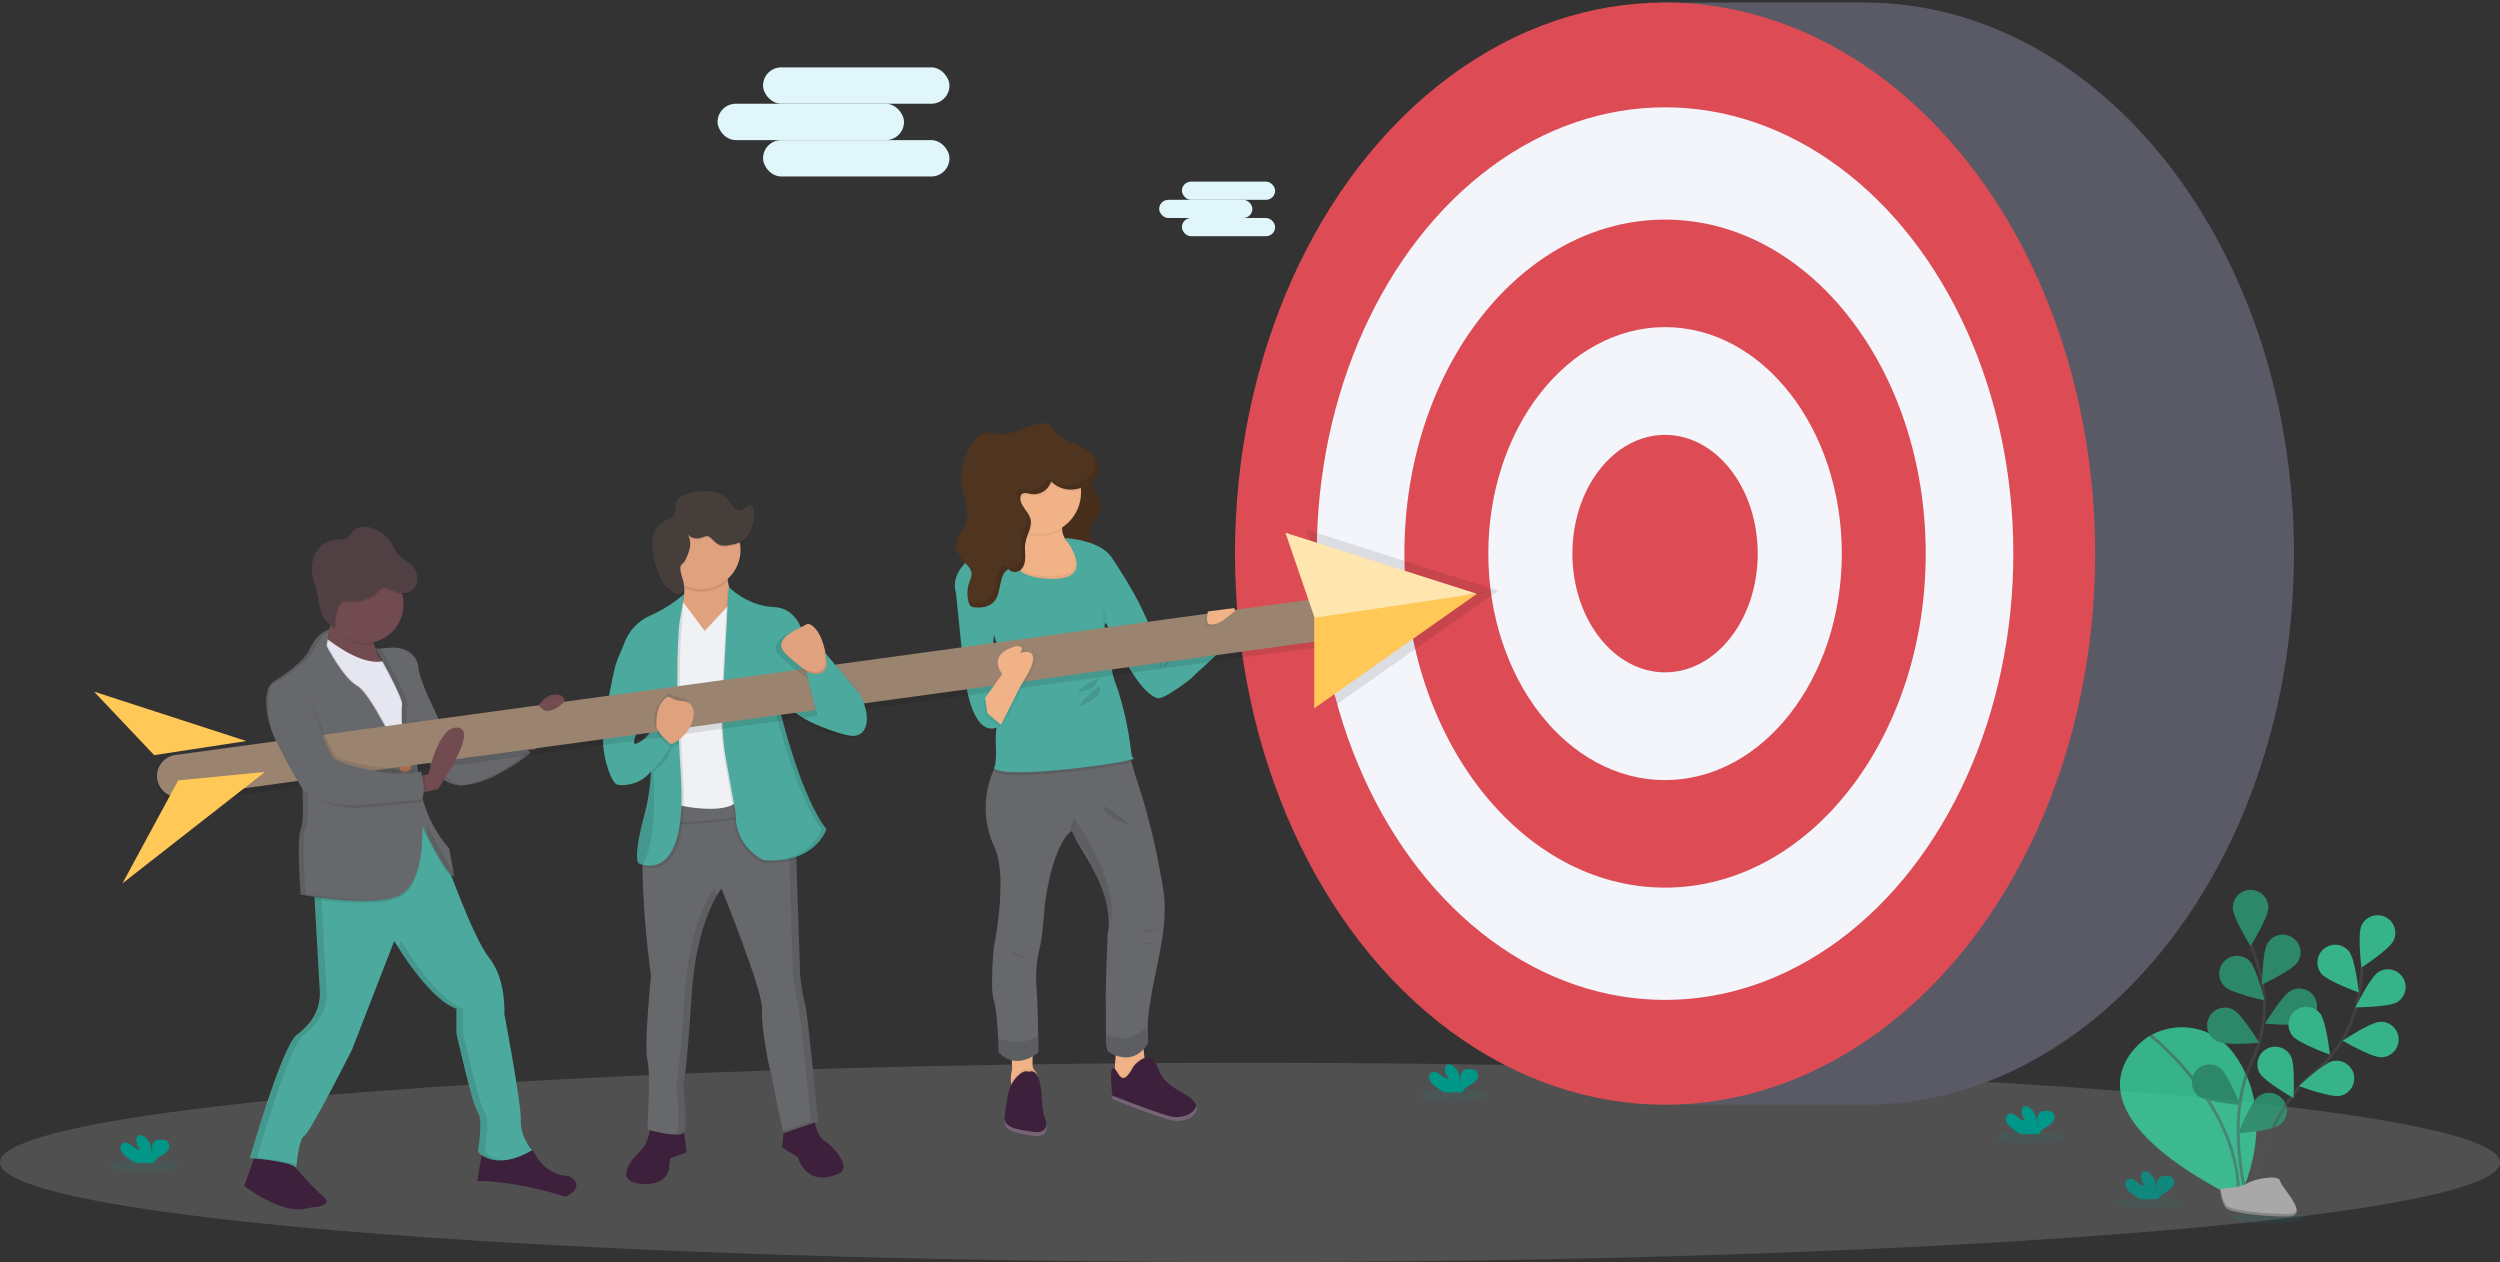 <?xml version="1.0" encoding="UTF-8"?>
<svg width="414px" height="209px" viewBox="0 0 414 209" version="1.1" xmlns="http://www.w3.org/2000/svg" xmlns:xlink="http://www.w3.org/1999/xlink">
    <rect x="0" y="0" width="414" height="209" fill="#333333" stroke="none"/>
    <!-- Generator: Sketch 51.3 (57544) - http://www.bohemiancoding.com/sketch -->
    <title>Scorecard</title>
    <desc>Created with Sketch.</desc>
    <defs>
        <linearGradient x1="50.003%" y1="100%" x2="50.003%" y2="0%" id="linearGradient-1">
            <stop stop-color="#808080" stop-opacity="0.25" offset="0%"></stop>
            <stop stop-color="#808080" stop-opacity="0.12" offset="54%"></stop>
            <stop stop-color="#808080" stop-opacity="0.1" offset="100%"></stop>
        </linearGradient>
    </defs>
    <g id="Empty-States" stroke="none" stroke-width="1" fill="none" fill-rule="evenodd">
        <g id="Scorecard" transform="translate(-603, -310)">
            <g transform="translate(603, 310)">
                <ellipse id="Oval-3" fill="#D8D8D8" opacity="0.179" style="mix-blend-mode: multiply;" cx="207" cy="192.5" rx="207" ry="16.5"></ellipse>
                <g id="Group-9-Copy-3" transform="translate(18.036, 187.703)" fill="#009688" fill-rule="nonzero">
                    <ellipse id="Oval" opacity="0.1" cx="5.844" cy="5.419" rx="5.73" ry="1"></ellipse>
                    <path d="M2.686,3.725 C2.325,3.447 2.063,3.071 1.935,2.648 C1.808,2.21 2.03,1.749 2.462,1.552 C2.959,1.378 3.457,1.693 3.855,2.023 C4.252,2.352 4.705,2.7 5.202,2.62 C4.665,2.16 4.424,1.467 4.566,0.795 C4.586,0.658 4.646,0.529 4.74,0.423 C5.008,0.151 5.496,0.268 5.819,0.484 C6.814,1.162 7.127,2.474 7.132,3.659 C7.182,3.225 7.182,2.786 7.132,2.352 C7.105,1.907 7.314,1.479 7.689,1.209 C7.931,1.084 8.204,1.022 8.48,1.03 C8.942,0.968 9.411,1.094 9.768,1.378 C10.116,1.827 10.096,2.442 9.718,2.869 C9.337,3.274 8.887,3.614 8.385,3.876 C8.005,4.092 7.681,4.386 7.436,4.737 C7.405,4.784 7.382,4.834 7.366,4.887 L4.471,4.887 C3.823,4.578 3.223,4.187 2.686,3.725 Z" id="Shape"></path>
                </g>
                <g id="Group-9-Copy-4" transform="translate(234.753, 176)" fill="#009688" fill-rule="nonzero">
                    <ellipse id="Oval" opacity="0.1" cx="5.844" cy="5.419" rx="5.73" ry="1"></ellipse>
                    <path d="M2.686,3.725 C2.325,3.447 2.063,3.071 1.935,2.648 C1.808,2.21 2.03,1.749 2.462,1.552 C2.959,1.378 3.457,1.693 3.855,2.023 C4.252,2.352 4.705,2.7 5.202,2.62 C4.665,2.16 4.424,1.467 4.566,0.795 C4.586,0.658 4.646,0.529 4.74,0.423 C5.008,0.151 5.496,0.268 5.819,0.484 C6.814,1.162 7.127,2.474 7.132,3.659 C7.182,3.225 7.182,2.786 7.132,2.352 C7.105,1.907 7.314,1.479 7.689,1.209 C7.931,1.084 8.204,1.022 8.48,1.03 C8.942,0.968 9.411,1.094 9.768,1.378 C10.116,1.827 10.096,2.442 9.718,2.869 C9.337,3.274 8.887,3.614 8.385,3.876 C8.005,4.092 7.681,4.386 7.436,4.737 C7.405,4.784 7.382,4.834 7.366,4.887 L4.471,4.887 C3.823,4.578 3.223,4.187 2.686,3.725 Z" id="Shape"></path>
                </g>
                <g id="Group-27" transform="translate(39.478, 86.588)" fill-rule="nonzero">
                    <path d="M3.213,103.549 L0.964,109.822 C0.964,109.822 7.123,114.544 11.124,113.566 C11.727,113.417 12.341,113.317 12.96,113.269 C13.789,113.207 15.214,112.605 14.334,111.836 C11.494,109.352 7.708,104.737 7.708,104.737 L3.213,103.549 Z" id="Shape" fill="#3D213C"></path>
                    <path d="M40.603,102.955 L39.539,108.99 C39.539,108.99 44.982,108.752 54.211,111.593 C54.211,111.593 57.761,110.054 54.802,108.161 C54.802,108.161 51.37,108.399 49.24,104.729 C47.11,101.06 45.808,101.535 45.808,101.535 L40.603,102.955 Z" id="Shape" fill="#3D213C"></path>
                    <path d="M12.442,59.178 L13.484,77.538 C13.595,79.494 12.946,81.419 11.672,82.908 C11.096,83.592 10.44,84.204 9.717,84.73 C7.233,86.504 1.909,105.199 1.909,105.199 C1.909,105.199 7.943,105.553 9.598,106.738 C9.598,106.738 9.952,102.005 10.9,101.532 C11.848,101.06 18.827,87.222 18.827,87.222 L25.812,69.227 C25.812,69.227 31.374,78.812 36.107,80.467 L36.107,84.49 C36.107,84.49 38.71,96.322 39.658,97.623 C40.605,98.924 39.658,104.13 39.658,104.13 C39.658,104.13 42.379,107.562 48.649,103.892 C48.649,103.892 46.637,101.643 46.759,98.922 C46.88,96.2 44.037,81.293 44.037,81.293 C44.037,81.293 44.391,75.623 41.553,72.065 C38.715,68.506 33.98,54.917 33.98,54.917 L30.723,47.91 L12.442,59.178 Z" id="Shape" fill="#4BA99D"></path>
                    <g id="Group" opacity="0.1" transform="translate(1.89, 47.87)" fill="#000000">
                        <path d="M1.145,57.334 C1.145,57.334 6.469,38.64 8.953,36.866 C9.717,36.307 10.407,35.655 11.008,34.925 C12.223,33.455 12.834,31.579 12.717,29.676 L11.675,11.316 L29.119,0.553 L28.882,0.043 L10.606,11.308 L11.648,29.668 C11.77,31.571 11.162,33.45 9.95,34.922 C9.349,35.653 8.658,36.305 7.895,36.863 C5.411,38.637 0.086,57.332 0.086,57.332 C0.086,57.332 6.121,57.685 7.776,58.871 C7.776,58.871 7.79,58.687 7.819,58.388 C5.486,57.591 1.145,57.334 1.145,57.334 Z" id="Shape"></path>
                        <path d="M38.891,56.271 C38.891,56.271 39.839,51.065 38.891,49.764 C37.943,48.462 35.33,36.628 35.33,36.628 L35.33,32.605 C30.607,30.95 25.045,21.357 25.045,21.357 L24.632,22.437 C26.236,24.98 30.515,31.296 34.274,32.611 L34.274,36.634 C34.274,36.634 36.877,48.465 37.824,49.766 C38.772,51.068 37.824,56.273 37.824,56.273 C37.824,56.273 39.145,57.934 42.061,57.71 C39.887,57.537 38.891,56.271 38.891,56.271 Z" id="Shape"></path>
                    </g>
                    <path d="M49.15,37.59 L46.825,37.744 L45.599,37.825 L45.599,34.855 L47.219,34.563 L48.215,34.383 C48.215,34.383 49.31,27.875 52.978,28.455 C56.645,29.036 49.15,37.59 49.15,37.59 Z" id="Shape" fill="#714B4F"></path>
                    <path d="M15.873,14.217 C15.873,14.217 14.334,20.133 13.862,23.802 C13.389,27.471 24.864,24.512 24.864,24.512 C24.864,24.512 20.488,19.188 22.974,16.348 L15.873,14.217 Z" id="Shape" fill="#714B4F"></path>
                    <path d="M28.309,38.828 L28.547,41.077 L24.881,40.839 L21.198,37.637 L17.531,27.35 L15.166,23.683 L13.389,21.437 L14.099,18.715 C14.099,18.715 14.423,18.985 14.972,19.417 C16.772,20.797 21.001,23.662 24.089,22.871 C24.232,22.835 24.373,22.791 24.511,22.738 L29.119,30.663 L28.309,38.828 Z" id="Shape" fill="#E6E6F0"></path>
                    <path d="M11.85,21.197 C10.849,23.381 7.471,25.633 5.962,26.559 C5.38,26.914 4.967,27.49 4.817,28.155 C4.512,29.505 4.396,32.016 6.053,35.634 C8.656,41.304 10.549,43.798 10.549,43.798 C10.549,43.798 11.021,49.468 10.311,51.134 C9.601,52.8 10.311,61.902 10.311,61.902 C10.311,61.902 22.731,64.267 26.876,61.902 C31.02,59.537 30.426,50.424 30.426,50.424 C30.426,50.424 34.331,58.697 35.751,58.943 L34.922,54.328 C34.922,54.328 30.308,49.358 30.062,42.969 C30.062,42.969 28.642,37.173 29.824,35.634 C29.824,35.634 49.82,37.291 51.003,35.871 C51.003,35.871 36.407,37.659 34.396,34.47 C34.396,34.47 30.062,27.477 29.824,24.402 C29.754,23.229 29.083,22.175 28.05,21.615 C27.245,21.158 26.322,20.952 25.399,21.024 L22.726,21.207 C22.726,21.207 27.34,29.372 27.103,30.436 C26.865,31.5 27.34,40.137 27.34,40.137 C27.34,40.137 22.027,28.651 19.669,27.35 C17.312,26.049 14.583,20.705 14.583,20.705 L15.055,18.005 C15.044,18.003 13.154,18.356 11.85,21.197 Z" id="Shape" fill="#000000" opacity="0.1"></path>
                    <path d="M28.309,38.828 L28.547,41.077 L24.881,40.839 L21.198,37.637 L17.531,27.35 L15.166,23.683 L13.389,21.437 L14.099,18.715 C14.099,18.715 14.423,18.985 14.972,19.417 L14.809,20.357 C14.809,20.357 17.531,25.7 19.896,27.002 C22.262,28.303 27.586,39.781 27.586,39.781 C27.586,39.781 27.113,31.141 27.348,30.08 C27.51,29.356 25.437,25.368 24.089,22.876 C24.232,22.84 24.373,22.796 24.511,22.744 L29.119,30.663 L28.309,38.828 Z" id="Shape" fill="#000000" opacity="0.1"></path>
                    <path d="M46.819,37.747 L45.594,37.828 L45.594,34.858 L47.214,34.566 C46.644,35.319 46.663,36.637 46.819,37.747 Z" id="Shape" fill="#000000" opacity="0.1"></path>
                    <path d="M11.85,20.851 C10.849,23.035 7.471,25.287 5.962,26.213 C5.38,26.569 4.967,27.144 4.817,27.809 C4.512,29.159 4.304,31.794 5.962,35.412 C8.564,41.082 10.549,43.453 10.549,43.453 C10.549,43.453 11.021,49.123 10.311,50.789 C9.601,52.455 10.311,61.556 10.311,61.556 C10.311,61.556 22.731,63.922 26.876,61.556 C31.02,59.191 30.426,50.057 30.426,50.057 C30.426,50.057 34.331,58.341 35.751,58.575 L34.922,53.961 C34.922,53.961 30.308,48.99 30.062,42.602 C30.062,42.602 28.642,36.805 29.824,35.266 C29.824,35.266 31.732,43.563 36.937,43.453 C42.143,43.342 48.422,38.074 48.422,38.074 C48.422,38.074 45.328,35.566 46.511,34.14 C46.511,34.14 38.098,41.262 36.087,38.074 C36.087,38.074 30.062,27.118 29.824,24.043 C29.754,22.87 29.083,21.816 28.05,21.256 C27.245,20.799 26.322,20.593 25.399,20.665 L22.726,20.848 C22.726,20.848 27.351,28.997 27.113,30.077 C26.876,31.157 27.351,39.778 27.351,39.778 C27.351,39.778 22.027,28.298 19.669,26.996 C17.312,25.695 14.572,20.357 14.572,20.357 L15.044,17.657 C15.044,17.657 13.154,18.011 11.85,20.851 Z" id="Shape" fill="#67686B"></path>
                    <ellipse id="Oval" fill="#BA7855" cx="27.589" cy="40.307" rx="1" ry="1"></ellipse>
                    <ellipse id="Oval" fill="#BA7855" cx="28.771" cy="44.449" rx="1" ry="1"></ellipse>
                    <g id="Group" opacity="0.1" transform="translate(4.59, 17.63)" fill="#000000">
                        <path d="M6.55,43.797 C6.55,43.797 5.84,34.687 6.55,33.029 C7.26,31.371 6.788,25.693 6.788,25.693 C6.788,25.693 4.809,23.45 2.203,17.769 C1.833,16.962 1.013,17.11 0.809,16.395 C0.1,13.905 0.363,10.855 0.598,9.806 C0.749,9.141 1.621,8.809 2.203,8.454 C3.712,7.528 7.09,5.276 8.089,3.091 C8.824,1.49 9.744,0.678 10.411,0.275 L10.457,0.005 C10.457,0.005 8.567,0.359 7.263,3.2 C6.261,5.384 2.884,7.636 1.377,8.562 C0.795,8.917 0.381,9.492 0.23,10.157 C-0.076,11.507 -0.281,14.083 1.377,17.701 C3.98,23.371 5.962,25.801 5.962,25.801 C5.962,25.801 6.434,31.471 5.724,33.137 C5.014,34.803 5.724,43.905 5.724,43.905 C5.724,43.905 14.599,45.595 19.848,44.69 C14.54,45.319 6.55,43.797 6.55,43.797 Z" id="Shape"></path>
                        <path d="M22.523,12.447 C22.361,13.176 22.523,17.464 22.656,20.088 C23.228,21.257 23.587,22.029 23.587,22.029 C23.587,22.029 23.115,13.389 23.35,12.328 C23.574,11.316 19.418,3.891 19.005,3.148 L18.144,3.208 C18.144,3.208 22.761,11.367 22.523,12.447 Z" id="Shape"></path>
                        <path d="M32.01,25.793 C26.804,25.974 26.767,13.133 24.428,15.293 C25.778,17.229 28.559,25.949 32.72,25.793 C34.261,25.74 36.175,24.923 37.704,24.335 C41.165,23.004 43.782,20.489 43.782,20.453 C43.782,20.403 43.714,20.369 43.672,20.291 C41.825,21.127 39.694,23.309 37.599,24.097 C35.374,24.934 33.779,25.767 32.01,25.793 Z" id="Shape"></path>
                        <path d="M26.665,32.319 C26.665,32.319 26.714,33.059 26.687,34.169 C27.918,36.599 30.159,40.789 31.161,40.956 L30.985,39.984 C29.257,37.827 26.665,32.319 26.665,32.319 Z" id="Shape"></path>
                    </g>
                    <path d="M15.992,14.455 C15.992,14.455 15.752,15.381 15.431,16.728 C16.78,19.277 19.67,20.605 22.483,19.968 C22.199,18.753 22.262,17.538 23.093,16.574 L15.992,14.455 Z" id="Shape" fill="#000000" opacity="0.1"></path>
                    <circle id="Oval" fill="#714B4F" cx="20.963" cy="13.507" r="6.388"></circle>
                    <path d="M26.509,11.749 C26.972,11.878 27.458,11.908 27.934,11.836 C28.93,11.631 29.641,10.618 29.665,9.6 C29.645,8.568 29.161,7.599 28.347,6.962 C27.807,6.511 27.159,6.19 26.665,5.688 C26.079,5.091 25.761,4.287 25.315,3.585 C24.552,2.417 23.42,1.539 22.099,1.09 C21.119,0.758 19.921,0.72 19.167,1.433 C18.781,1.797 18.554,2.324 18.122,2.631 C17.496,3.077 16.648,2.945 15.884,3.034 C14.478,3.25 13.272,4.153 12.668,5.442 C12.088,6.728 11.977,8.176 12.355,9.535 C12.504,10.116 12.72,10.68 12.879,11.258 C13.211,12.462 13.289,13.726 13.673,14.914 C14.056,16.102 14.847,17.263 16.043,17.614 C15.949,16.282 16.212,14.949 16.805,13.753 C16.903,13.492 17.096,13.278 17.345,13.153 C17.558,13.099 17.782,13.099 17.995,13.153 C19.493,13.376 21.022,13.066 22.316,12.279 C22.769,12.009 23.477,11.061 23.962,10.966 C24.584,10.856 25.861,11.604 26.509,11.749 Z" id="Shape" fill="#000000" opacity="0.1"></path>
                    <path d="M26.509,11.512 C26.972,11.641 27.458,11.67 27.934,11.598 C28.93,11.393 29.641,10.38 29.665,9.363 C29.645,8.33 29.161,7.361 28.347,6.725 C27.807,6.274 27.159,5.952 26.665,5.45 C26.079,4.854 25.761,4.049 25.315,3.347 C24.552,2.18 23.42,1.301 22.099,0.852 C21.119,0.52 19.921,0.482 19.167,1.195 C18.781,1.56 18.554,2.086 18.122,2.394 C17.496,2.839 16.648,2.707 15.884,2.796 C14.478,3.012 13.272,3.916 12.668,5.205 C12.091,6.487 11.98,7.931 12.355,9.287 C12.504,9.867 12.72,10.432 12.879,11.01 C13.211,12.214 13.289,13.477 13.673,14.665 C14.056,15.853 14.847,17.014 16.043,17.365 C15.949,16.034 16.212,14.701 16.805,13.504 C16.903,13.244 17.096,13.03 17.345,12.905 C17.558,12.85 17.782,12.85 17.995,12.905 C19.493,13.127 21.022,12.818 22.316,12.03 C22.769,11.76 23.477,10.812 23.962,10.718 C24.584,10.618 25.861,11.369 26.509,11.512 Z" id="Shape" fill="#503F43"></path>
                </g>
                <g id="Group-29" transform="translate(99.703, 80.501)" fill-rule="nonzero">
                    <path d="M34.981,103.612 C34.981,103.612 35.179,107.368 36.758,108.356 C38.338,109.343 41.502,112.9 39.13,113.888 C36.758,114.876 33.795,115.074 32.411,111.123 L29.842,109.548 L30.238,104.598 L34.981,103.612 Z" id="Shape" fill="#3D213C"></path>
                    <path d="M8.107,104.794 C8.107,104.794 8.107,108.549 6.33,110.129 C4.552,111.708 2.772,114.475 5.144,115.265 C7.515,116.055 10.677,115.463 11.072,113.092 L11.271,111.314 L14.036,110.326 L13.246,104.794 L8.107,104.794 Z" id="Shape" fill="#3D213C"></path>
                    <path d="M32.018,57.175 L32.807,81.083 C32.807,81.083 33.203,84.641 33.597,85.628 C33.991,86.616 35.771,105.188 35.771,105.188 L30.04,107.163 C30.04,107.163 28.656,101.038 28.465,99.655 C28.274,98.271 27.675,96.097 27.675,96.097 C27.675,96.097 26.291,89.573 26.489,86.614 C26.688,83.655 19.771,66.656 19.771,66.656 C19.771,66.656 15.622,71.606 14.821,84.431 C14.02,97.256 13.437,99.448 13.437,99.448 C13.437,99.448 14.425,106.364 13.437,107.154 C12.45,107.944 7.508,106.562 7.508,106.562 C7.508,106.562 8.1,97.276 7.508,95.103 C6.917,92.93 8.1,81.074 8.1,81.074 C8.1,81.074 4.354,55.013 9.097,49.864 L29.646,48.487 L32.018,57.175 Z" id="Shape" fill="#67686B"></path>
                    <g id="Group" opacity="0.1" transform="translate(11.5, 48.375)" fill="#000000">
                        <path d="M23.085,56.812 C23.085,56.812 21.308,38.239 20.912,37.251 C20.515,36.263 20.122,32.706 20.122,32.706 L19.332,8.8 L16.992,0.184 L18.155,0.106 L20.527,8.8 L21.317,32.708 C21.317,32.708 21.712,36.266 22.106,37.253 C22.5,38.241 24.271,56.812 24.271,56.812 L18.54,58.788 L18.454,58.408 L23.085,56.812 Z" id="Shape"></path>
                        <path d="M0.758,58.79 C1.746,58.001 0.758,51.084 0.758,51.084 C0.758,51.084 1.35,48.91 2.142,36.068 C2.934,23.224 7.092,18.293 7.092,18.293 C7.092,18.293 7.258,18.7 7.542,19.399 C6.311,21.483 3.922,26.651 3.344,36.077 C2.554,48.919 1.96,51.093 1.96,51.093 C1.96,51.093 2.947,58.01 1.96,58.799 C1.651,59.047 0.956,59.081 0.148,59.013 C0.367,58.992 0.577,58.915 0.758,58.79 Z" id="Shape"></path>
                    </g>
                    <path d="M20.952,10.543 C20.952,10.543 19.377,17.656 23.718,21.411 C28.058,25.166 13.442,28.13 10.874,24.968 C8.307,21.807 12.652,20.225 12.652,20.225 C12.652,20.225 14.825,18.448 12.652,13.113 L20.952,10.543 Z" id="Shape" fill="#E0A17E"></path>
                    <path d="M22.138,18.448 L17.001,23.98 L13.019,18.68 L9.689,34.654 L10.874,53.212 C10.874,53.212 20.358,55.782 25.693,50.841 L24.118,33.651 L22.138,18.448 Z" id="Shape" fill="#F0F1F5"></path>
                    <path d="M22.532,52.434 L23.317,55.013 C23.317,55.013 14.031,56.587 10.868,55.802 L11.658,53.037 C11.658,53.037 20.358,55.199 22.532,52.434 Z" id="Shape" fill="#000000" opacity="0.1"></path>
                    <path d="M22.532,52.038 L23.317,54.608 C23.317,54.608 14.031,56.182 10.868,55.397 L11.658,52.632 C11.658,52.632 20.358,54.803 22.532,52.038 Z" id="Shape" fill="#67686B"></path>
                    <path d="M20.754,17.064 C20.754,17.064 23.718,20.225 28.262,20.423 C32.807,20.621 33.399,26.154 33.399,26.154 L42.634,41.105 C42.634,41.105 41.836,41.824 40.332,41.592 C37.837,41.208 32.829,39.506 30.429,35.642 L29.442,38.212 C29.442,38.212 32.801,52.042 36.95,57.181 C36.95,57.181 35.172,63.11 26.478,62.318 C26.478,62.318 21.735,60.145 21.933,54.612 L20.392,45.95 C19.845,42.907 19.619,39.815 19.717,36.724 L20.754,17.064 Z" id="Shape" fill="#000000" opacity="0.1"></path>
                    <path d="M20.952,16.668 C20.952,16.668 23.916,19.829 28.46,20.027 C33.005,20.225 33.597,25.762 33.597,25.762 C36.06,30.679 37.159,34.425 36.894,36.999 C36.779,38.111 38.487,39.55 42.016,41.315 C41.755,41.315 40.612,41.307 38.929,40.787 C35.609,39.762 30.627,37.661 30.627,35.251 L29.64,37.82 C29.64,37.82 33.005,51.638 37.154,56.781 C37.154,56.781 35.377,62.71 26.683,61.918 C26.683,61.918 21.94,59.744 22.138,54.212 L20.585,45.562 C20.039,42.52 19.812,39.428 19.91,36.337 L20.952,16.668 Z" id="Shape" fill="#4BA99D"></path>
                    <path d="M13.586,18.025 C13.586,18.025 11.374,20.59 8.366,21.838 C6.462,22.64 5.019,24.255 4.435,26.237 C4.017,27.676 3.616,29.183 2.799,30.44 C2.403,31.032 0.907,44.138 1.638,46.169 C2.369,48.2 3.184,49.307 4.435,48.92 C4.435,48.92 6.388,48.562 7.513,46.77 C8.675,44.918 9.016,41.602 9.441,39.904 C8.795,38.921 5.402,44.908 5.6,42.338 C5.798,39.769 7.804,38.381 7.804,38.099 C7.804,37.818 9.29,47.693 7.315,55.202 C5.34,62.71 6.525,62.908 6.525,62.908 C6.525,62.908 14.625,66.859 13.442,48.283 C12.258,29.707 13.244,22.793 13.244,22.793 L13.586,18.025 Z" id="Shape" fill="#000000" opacity="0.1"></path>
                    <path d="M7.171,45.846 C6.354,44.978 5.621,43.841 5.715,42.615 C5.864,40.696 6.759,39.098 7.243,38.363 C7.394,39.78 7.008,41.174 7.07,42.598 C7.122,43.805 7.635,45.041 7.623,46.249 C7.477,46.127 7.324,45.99 7.171,45.846 Z" id="Shape" fill="url(#linearGradient-1)" transform="translate(6.665, 42.306) rotate(-126) translate(-6.665, -42.306) "></path>
                    <path d="M5.297,49.188 C5.83,48.988 6.841,48.741 8.091,47.248 C8.006,49.865 7.585,52.29 6.923,54.803 C4.948,62.312 6.134,62.51 6.134,62.51 C6.34,62.605 6.556,62.681 6.777,62.734 C8.672,63.209 14.029,63.234 13.048,47.885 C11.862,29.311 12.85,22.394 12.85,22.394 L13.64,17.849 C13.64,17.849 10.978,20.189 7.97,21.438 C6.066,22.24 4.403,24.037 3.76,25.805 C3.219,27.292 2.589,28.376 2.154,29.929 C1.719,31.483 0.166,39.645 0.166,42.334 C0.166,44.35 1.021,47.872 2.154,49.188 C2.701,49.824 4.764,49.389 5.297,49.188 Z M6.103,40.16 C6.181,39.922 7.187,38.34 7.646,37.647 C7.81,37.399 7.515,37.219 7.515,37.219 C7.515,36.702 6.979,38.824 7.954,39.021 C7.954,39.248 7.986,39.998 7.97,40.728 C7.332,41.852 5.755,42.846 5.426,42.661 C4.919,42.376 6.025,40.398 6.103,40.16 Z" id="Shape" fill="#4BA99D"></path>
                    <path d="M7.95,39.195 L9.019,39.034 C9.265,39.149 9.265,39.404 9.019,39.802 C8.659,39.851 8.313,40.156 7.982,40.717 L7.95,39.195 Z" id="Path-3" fill="#000000" opacity="0.1"></path>
                    <path d="M16.407,17.46 C15.421,17.461 14.448,17.238 13.561,16.808 C13.41,15.673 13.107,14.563 12.661,13.509 L20.959,10.94 C20.655,12.533 20.598,14.164 20.788,15.775 C19.589,16.863 18.027,17.464 16.407,17.46 Z" id="Shape" fill="#000000" opacity="0.1"></path>
                    <circle id="Oval" fill="#E0A17E" cx="16.407" cy="10.543" r="6.521"></circle>
                    <g id="Group" opacity="0.1" transform="translate(27.7, 35.1)" fill="#000000">
                        <path d="M8.667,21.681 C4.518,16.544 1.159,2.711 1.159,2.711 L2.142,0.142 C2.227,0.522 2.349,0.894 2.506,1.251 L1.944,2.711 C1.944,2.711 5.306,16.538 9.454,21.681 C9.454,21.681 7.832,27.081 0.135,26.881 C7.153,26.696 8.667,21.681 8.667,21.681 Z" id="Shape"></path>
                    </g>
                    <path d="M6.923,54.803 C4.948,62.312 6.134,62.51 6.134,62.51 C6.34,62.605 6.556,62.681 6.777,62.734 C8.768,58.727 8.7,52.925 8.527,47.277 C8.527,47.232 8.388,47.401 8.044,47.66 C7.952,50.275 7.585,52.29 6.923,54.803 Z" id="Shape" fill="#000000" opacity="0.1"></path>
                    <path d="M9.347,43.451 L9.929,43.385 C9.929,43.385 9.529,41.39 10.896,39.644 L10.626,39.431 C9.554,40.969 9.35,42.049 9.347,43.451 Z" id="Shape" fill="#000000" opacity="0.1" transform="translate(10.122, 41.441) rotate(-58) translate(-10.122, -41.441) "></path>
                    <path d="M14.093,45.278 L12.913,44.707 C12.913,44.707 10.256,44.799 7.163,44.142 L6.843,44.282 C10.458,45.691 10.753,45.08 12.371,45.046 C12.665,45.04 13.17,45.273 13.225,45.361 C13.351,45.562 13.469,45.61 13.589,45.593 C13.793,45.565 13.985,45.275 14.093,45.278 Z" id="Shape" fill="#000000" opacity="0.1" transform="translate(10.468, 44.869) rotate(-58) translate(-10.468, -44.869) "></path>
                    <path d="M16.486,8.748 C16.853,8.622 17.238,8.422 17.611,8.546 C17.781,8.614 17.935,8.718 18.061,8.851 C18.576,9.338 19.085,9.902 19.776,10.053 C20.203,10.118 20.638,10.099 21.058,9.997 C21.787,9.868 22.536,9.731 23.171,9.353 C24.638,8.478 25.106,6.579 25.196,4.873 C25.227,4.3 25.108,3.557 24.546,3.438 C23.826,3.285 23.299,4.378 22.572,4.259 C22.35,4.206 22.151,4.085 22.001,3.913 C21.506,3.418 21.171,2.788 20.675,2.281 C19.905,1.562 18.907,1.134 17.854,1.073 C16.809,1.016 15.761,1.115 14.745,1.366 C14.185,1.458 13.644,1.643 13.145,1.913 C12.641,2.19 12.288,2.677 12.182,3.242 C12.132,3.625 12.236,4.019 12.159,4.394 C12.053,4.914 11.63,5.308 11.176,5.582 C10.722,5.857 10.217,6.032 9.79,6.354 C9.107,6.885 8.634,7.639 8.454,8.485 C8.278,9.326 8.253,10.191 8.382,11.041 C8.559,12.516 8.967,13.954 9.592,15.302 C9.799,15.775 10.065,16.218 10.384,16.623 C10.852,17.139 11.39,17.586 11.984,17.951 C12.225,18.113 12.512,18.281 12.787,18.191 C12.87,18.162 12.946,18.117 13.012,18.058 C13.572,17.59 13.626,16.742 13.462,16.034 C13.298,15.325 12.987,14.639 12.954,13.909 C12.932,13.705 12.973,13.499 13.07,13.318 C13.188,13.171 13.321,13.038 13.466,12.919 C13.661,12.702 13.813,12.45 13.916,12.177 C14.216,11.502 14.52,10.793 14.591,10.049 C14.655,9.439 14.522,8.824 14.211,8.296 C14.829,8.852 15.702,9.026 16.486,8.748 Z" id="Shape" fill="#000000" opacity="0.1"></path>
                    <path d="M16.486,8.523 C16.853,8.397 17.238,8.197 17.611,8.32 C17.781,8.389 17.935,8.493 18.061,8.627 C18.576,9.113 19.085,9.677 19.776,9.828 C20.203,9.893 20.638,9.874 21.058,9.772 C21.787,9.643 22.536,9.506 23.171,9.128 C24.638,8.253 25.106,6.354 25.196,4.649 C25.227,4.075 25.108,3.332 24.546,3.213 C23.826,3.06 23.299,4.154 22.572,4.034 C22.35,3.981 22.151,3.86 22.001,3.688 C21.506,3.193 21.171,2.563 20.675,2.057 C19.905,1.337 18.907,0.909 17.854,0.848 C16.809,0.791 15.761,0.89 14.745,1.141 C14.185,1.233 13.644,1.418 13.145,1.688 C12.641,1.965 12.288,2.452 12.182,3.017 C12.132,3.4 12.236,3.793 12.159,4.169 C12.053,4.689 11.63,5.083 11.176,5.357 C10.722,5.632 10.217,5.807 9.79,6.129 C9.107,6.66 8.634,7.414 8.454,8.26 C8.278,9.101 8.253,9.966 8.382,10.816 C8.559,12.291 8.967,13.729 9.592,15.077 C9.799,15.55 10.065,15.993 10.384,16.398 C10.852,16.914 11.39,17.361 11.984,17.726 C12.225,17.887 12.512,18.056 12.787,17.966 C12.87,17.937 12.946,17.892 13.012,17.834 C13.572,17.366 13.626,16.517 13.462,15.809 C13.298,15.1 12.987,14.414 12.954,13.684 C12.932,13.48 12.973,13.274 13.07,13.093 C13.188,12.946 13.321,12.813 13.466,12.694 C13.661,12.477 13.813,12.225 13.916,11.952 C14.216,11.277 14.52,10.568 14.591,9.823 C14.655,9.214 14.522,8.599 14.211,8.071 C14.829,8.627 15.702,8.801 16.486,8.523 Z" id="Shape" fill="#463E3B"></path>
                </g>
                <g id="Group-26" transform="translate(203.637, 0.354)" fill-rule="nonzero">
                    <path d="M105.019,182.587 C144.353,182.587 176.239,141.727 176.239,91.324 C176.239,40.921 144.353,0.061 105.019,0.061 C93.412,0.061 82.078,0.061 71.017,0.061 C46.204,42.174 33.798,72.595 33.798,91.324 C33.798,112.6 46.204,143.021 71.017,182.587 C84.065,182.587 95.399,182.587 105.019,182.587 Z" id="Oval-4-Copy-2" fill="#5A5A66"></path>
                    <ellipse id="Oval-4" fill="#DD4C54" cx="72.097" cy="91.324" rx="71.22" ry="91.263"></ellipse>
                    <ellipse id="Oval-4" fill="#F3F5FB" cx="72.097" cy="91.324" rx="57.675" ry="73.906"></ellipse>
                    <ellipse id="Oval-4" fill="#DD4C54" cx="72.097" cy="91.324" rx="43.165" ry="55.312"></ellipse>
                    <ellipse id="Oval-4" fill="#F3F5FB" cx="72.097" cy="91.324" rx="29.269" ry="37.506"></ellipse>
                    <ellipse id="Oval-4-Copy" fill="#DD4C54" cx="72.097" cy="91.324" rx="15.344" ry="19.662"></ellipse>
                </g>
                <g id="Group" transform="translate(118.637, 11)" fill="#E0F6FA" fill-rule="nonzero">
                    <rect id="Rectangle-path" x="7.724" y="0.156" width="30.872" height="6.024" rx="3.012"></rect>
                    <rect id="Rectangle-path" x="0.194" y="6.18" width="30.872" height="6.024" rx="3.012"></rect>
                    <rect id="Rectangle-path" x="7.724" y="12.204" width="30.872" height="6.024" rx="3.012"></rect>
                </g>
                <g id="Group-Copy" transform="translate(191.863, 30)" fill="#E0F6FA" fill-rule="nonzero">
                    <rect id="Rectangle-path" x="3.862" y="0.078" width="15.436" height="3.012" rx="1.506"></rect>
                    <rect id="Rectangle-path" x="0.097" y="3.09" width="15.436" height="3.012" rx="1.506"></rect>
                    <rect id="Rectangle-path" x="3.862" y="6.102" width="15.436" height="3.012" rx="1.506"></rect>
                </g>
                <g id="Group-30" transform="translate(180.637, 128.854) scale(-1, 1) translate(-180.637, -128.854) translate(157.637, 69.354)" fill-rule="nonzero">
                    <path d="M23.709,5.399 C23.181,5.744 22.633,6.172 22.443,6.779 C22.143,7.759 22.902,8.746 22.974,9.77 C23.112,11.633 21.005,13.172 21.315,15.014 C21.529,16.277 22.823,17.136 23.071,18.392 C23.437,20.224 21.45,21.842 21.608,23.698 C21.691,24.692 22.381,25.533 23.161,26.148 C24.258,27.006 25.572,27.544 26.956,27.703 C26.863,26.11 25.683,24.661 25.883,23.077 C26.024,21.994 26.787,21.107 27.228,20.103 C28.005,18.347 27.756,16.308 27.29,14.449 C26.825,12.589 26.159,10.75 26.124,8.822 C26.104,7.666 26.645,5.968 26.248,4.871 C25.779,3.536 24.61,4.785 23.709,5.399 Z" id="Shape" fill="#4F341F"></path>
                    <path d="M23.709,5.444 C23.181,5.789 22.633,6.217 22.443,6.824 C22.143,7.807 22.902,8.794 22.974,9.819 C23.112,11.682 21.005,13.22 21.315,15.063 C21.529,16.325 22.823,17.184 23.071,18.44 C23.437,20.272 21.45,21.89 21.608,23.746 C21.691,24.736 22.381,25.578 23.161,26.192 C24.257,27.053 25.571,27.593 26.956,27.752 C26.863,26.158 25.683,24.709 25.883,23.125 C26.024,22.042 26.787,21.152 27.228,20.151 C28.005,18.395 27.756,16.356 27.29,14.497 C26.825,12.637 26.155,10.788 26.121,8.867 C26.1,7.711 26.642,6.01 26.245,4.913 C25.779,3.581 24.61,4.83 23.709,5.444 Z" id="Shape" fill="#000000" opacity="0.1"></path>
                    <path d="M19.956,108.31 L18.51,109.755 C18.51,109.755 13.366,112.488 14.025,108.793 C14.201,107.694 14.238,106.578 14.136,105.47 C14.003,103.924 13.697,102.397 13.222,100.92 L17.473,100.495 C17.917,102.569 18.808,104.669 19.397,107.261 C19.704,107.913 19.956,108.31 19.956,108.31 Z" id="Shape" fill="#F1B287" transform="translate(16.589, 105.611) rotate(11) translate(-16.589, -105.611) "></path>
                    <path d="M36.198,110.031 C36.163,110.526 36.102,111.019 36.015,111.507 C36.015,111.507 31.989,114.25 31.675,111.187 C31.468,109.196 31.941,108.299 32.296,107.913 C32.512,107.686 32.635,107.387 32.641,107.074 L32.641,103.472 L36.174,104.59 L36.015,107.643 C36.231,108.42 36.293,109.231 36.198,110.031 Z" id="Shape" fill="#F1B287"></path>
                    <path d="M36.198,110.031 C36.163,110.526 36.102,111.019 36.015,111.507 C36.015,111.507 31.989,114.25 31.675,111.187 C31.468,109.196 31.941,108.299 32.296,107.913 C32.581,107.699 32.961,107.661 33.283,107.812 C33.925,107.526 34.632,108.002 35.218,108.62 C35.614,109.038 35.944,109.514 36.198,110.031 Z" id="Shape" fill="#000000" opacity="0.05"></path>
                    <path d="M33.283,108.133 C33.283,108.133 31.517,107.167 31.192,111.507 C30.868,115.848 30.713,115.365 30.713,115.365 C30.713,115.365 29.105,119.222 32.479,118.739 C35.853,118.256 37.461,117.935 37.309,116.006 C37.213,114.844 36.944,113.157 36.74,112.001 C36.551,110.854 36.025,109.788 35.229,108.941 C34.632,108.323 33.925,107.847 33.283,108.133 Z" id="Shape" fill="#3D213C"></path>
                    <path d="M39.069,87.564 C39.069,87.564 39.71,94.313 39.069,96.241 C38.679,97.411 38.465,100.357 38.358,102.493 C38.289,103.873 38.265,104.908 38.265,104.908 C35.212,108.123 31.675,104.908 31.675,104.908 C31.675,104.908 31.675,103.779 31.703,102.127 C31.734,99.929 31.813,96.8 31.996,94.144 C32.161,92.159 32.025,90.161 31.593,88.216 C31.298,86.998 31.09,85.759 30.972,84.511 L30.551,80.002 C29.105,69.876 26.211,68.281 26.211,68.281 C26.152,68.325 25.815,68.807 25.452,69.696 C25.088,70.585 21.034,76.074 20.209,81.231 C19.775,83.884 20.209,85.247 20.209,85.247 C20.209,85.247 20.649,96.038 20.508,97.162 C20.508,98.439 20.508,101.016 20.508,102.493 C20.508,103.969 20.209,104.713 20.209,104.713 C15.917,107.585 13.731,103.715 13.538,103.427 C13.614,101.526 13.587,99.921 13.456,98.613 C13.365,97.691 13.094,96.305 13.087,96.241 C12.825,93.921 10.996,86.617 10.834,83.18 C10.666,79.648 10.665,79.283 12.106,71.975 C12.565,69.649 13.156,67.402 13.849,64.788 C14.542,62.175 15.568,59.482 16.24,56.897 C16.436,56.136 16.653,55.377 16.892,54.62 C20.771,53.985 24.692,53.639 28.622,53.585 C32.883,53.585 36.947,54.175 38.117,56.242 C38.388,56.718 38.634,57.195 38.855,57.674 C40.906,61.883 40.93,66.796 38.92,71.025 C36.657,75.993 39.069,87.564 39.069,87.564 Z" id="Shape" fill="#67686B"></path>
                    <path d="M25.569,29.232 C25.569,29.232 17.054,20.555 23.499,21.197 C24.955,21.342 25.941,21.083 26.604,20.593 C27.298,20.029 27.716,19.193 27.749,18.299 C27.812,17.044 27.626,15.789 27.201,14.607 C27.201,14.607 35.877,7.707 34.101,16.377 C33.905,17.258 33.789,18.156 33.756,19.058 C33.728,20.9 34.332,21.604 35.184,21.894 C36.616,22.384 38.748,21.697 39.717,23.274 C41.477,26.179 25.569,29.232 25.569,29.232 Z" id="Shape" fill="#F1B287"></path>
                    <path d="M34.087,16.377 C33.891,17.258 33.776,18.156 33.742,19.058 C33.516,19.138 33.286,19.204 33.052,19.258 C32.551,19.373 32.038,19.431 31.524,19.43 C30.175,19.434 28.855,19.04 27.729,18.299 C27.792,17.044 27.605,15.789 27.18,14.607 C27.18,14.607 35.853,7.7 34.087,16.377 Z" id="Shape" fill="#000000" opacity="0.05"></path>
                    <path d="M38.424,12.199 C38.427,15.427 36.193,18.225 33.045,18.937 C32.544,19.052 32.031,19.11 31.517,19.11 C27.706,19.11 24.617,16.02 24.617,12.21 C24.617,12.078 24.617,11.951 24.617,11.823 C24.686,9.358 26.065,7.117 28.234,5.944 C30.403,4.771 33.034,4.845 35.134,6.137 C37.234,7.43 38.486,9.744 38.417,12.21 L38.424,12.199 Z" id="Shape" fill="#F1B287"></path>
                    <path d="M25.569,29.232 C25.569,29.232 17.054,20.555 23.499,21.197 C24.955,21.342 25.941,21.083 26.604,20.593 C25.358,22.663 23.961,26.368 30.254,26.016 C36.015,25.699 35.915,23.401 35.201,21.894 C36.633,22.384 38.765,21.697 39.735,23.274 C41.477,26.179 25.569,29.232 25.569,29.232 Z" id="Shape" fill="#000000" opacity="0.05"></path>
                    <path d="M39.069,58.319 C37.606,60.22 18.966,57.725 16.24,56.897 C16.436,56.136 16.653,55.377 16.892,54.62 C20.771,53.985 24.692,53.639 28.622,53.585 C32.883,53.585 36.947,54.175 38.117,56.242 C38.388,56.718 38.634,57.195 38.855,57.674 C38.941,58.233 39.069,58.319 39.069,58.319 Z" id="Shape" fill="#000000" opacity="0.1"></path>
                    <path d="M27.339,19.751 C27.339,19.751 21.38,19.953 19.426,23.125 C18.944,23.906 16.258,27.793 14.351,31.853 C12.863,35.02 12.151,37.349 10.941,40.006 C8.119,40.287 3.418,33.099 2.245,33.099 C1.358,33.099 -0.815,34.47 1.433,38.125 C2.157,39.302 5.096,41.616 6.39,43.022 C9.442,45.349 11.291,46.43 11.94,46.264 C15.632,45.324 20.276,33.926 20.467,33.882 C21.417,33.666 19.285,40.531 19.426,40.782 C19.686,41.246 19.4,42.563 18.569,44.733 C17.467,48.12 16.716,51.611 16.326,55.152 C16.264,55.676 16.14,56.094 15.916,56.228 C15.112,56.711 37.447,59.923 39.055,57.836 C39.055,57.836 38.572,57.515 38.734,53.817 C38.896,50.118 37.447,46.264 37.447,46.264 C37.447,46.264 36.16,42.407 37.93,38.712 C39.7,35.017 39.055,33.882 39.055,33.882 L45.161,29.221 C45.161,29.221 46.479,26.962 44.068,24.171 C42.607,22.503 40.543,21.486 38.33,21.342 L34.118,21.042 C34.118,21.042 38.734,26.006 30.054,26.489 C21.374,26.972 27.339,19.751 27.339,19.751 Z" id="Shape" fill="#4BA99D"></path>
                    <path d="M10.796,39.94 C10.796,39.94 10.616,40.57 11.804,40.849 C12.992,41.128 10.796,39.94 10.796,39.94 Z" id="Shape" fill="#000000" opacity="0.1" transform="translate(11.472, 40.44) rotate(53) translate(-11.472, -40.44) "></path>
                    <path d="M9.796,39.94 C9.796,39.94 9.616,40.57 10.804,40.849 C11.992,41.128 9.796,39.94 9.796,39.94 Z" id="Shape" fill="#000000" opacity="0.1" transform="translate(10.472, 40.44) rotate(10) translate(-10.472, -40.44) "></path>
                    <path d="M21.108,28.59 C21.108,28.59 21.428,31.16 20.783,31.964 C20.138,32.768 19.983,36.449 20.783,38.712" id="Shape" fill="#000000" opacity="0.05"></path>
                    <path d="M26.388,68.382 C23.918,70.638 20.475,78.097 19.65,83.254 C18.477,76.075 25.883,66.03 25.883,66.03 L26.388,68.382 Z" id="Shape" fill="#000000" opacity="0.1"></path>
                    <path d="M20.546,103.506 C16.53,107.846 13.798,104.469 13.798,104.469 L13.256,101.888 C14.778,102.678 17.341,103.292 19.949,100.667 C20.225,102.123 20.546,103.506 20.546,103.506 Z" id="Shape" fill="#000000" opacity="0.1" transform="translate(16.901, 103.194) rotate(20) translate(-16.901, -103.194) "></path>
                    <path d="M38.358,102.493 C38.289,103.873 38.265,104.908 38.265,104.908 C35.212,108.123 31.675,104.908 31.675,104.908 C31.675,104.908 31.675,103.779 31.703,102.127 C33.694,103.438 36.236,103.578 38.358,102.493 Z" id="Shape" fill="#000000" opacity="0.1"></path>
                    <path d="M45.013,27.624 L45.324,28.89 L44.371,38.229 L43.568,44.498 C43.568,44.498 42.434,52.311 38.739,51.187 C35.044,50.062 37.949,50.635 37.949,50.635 C37.949,50.635 39.069,48.616 40.346,46.064 C37.949,45.832 38.564,41.609 39.069,39.209 C39.573,36.81 38.195,32.137 39.069,32.137 L45.013,27.624 Z" id="Shape" fill="#4BA99D"></path>
                    <path d="M38.424,12.199 C38.427,15.427 36.193,18.225 33.045,18.937 C32.773,18.305 32.694,17.606 32.817,16.929 C33.142,15.615 34.66,14.656 34.491,13.314 C34.476,13.163 34.424,13.018 34.339,12.893 C33.994,12.448 33.304,12.668 32.759,12.779 C31.278,13.024 29.843,12.141 29.395,10.709 C28.137,11.946 26.29,12.373 24.617,11.813 C24.723,8.002 27.899,4.999 31.71,5.106 C35.521,5.213 38.523,8.388 38.417,12.199 L38.424,12.199 Z" id="Shape" fill="#000000" opacity="0.05"></path>
                    <path d="M29.574,10.384 C30.021,11.816 31.455,12.7 32.935,12.454 C33.483,12.344 34.177,12.11 34.515,12.568 C34.601,12.693 34.653,12.838 34.666,12.989 C34.836,14.331 33.321,15.29 32.997,16.601 C32.672,17.912 33.645,19.261 33.856,20.638 C33.97,21.393 33.856,22.159 33.856,22.922 C33.856,23.684 34.035,24.505 34.601,25.016 C35.167,25.527 36.212,25.533 36.588,24.871 C38.399,25.827 37.675,28.787 39.048,30.305 C39.807,31.14 41.052,31.34 42.174,31.233 C42.437,31.23 42.692,31.148 42.909,30.998 C43.092,30.809 43.212,30.568 43.254,30.308 C43.538,29.236 43.49,28.103 43.116,27.058 C42.936,26.558 42.677,26.054 42.743,25.527 C42.825,25.117 43.018,24.739 43.302,24.433 C44.164,23.363 45.341,22.328 45.334,20.955 C45.327,19.582 44.133,18.54 43.688,17.253 C43.081,15.497 43.923,13.614 44.268,11.789 C44.816,8.792 44.015,5.706 42.081,3.353 C41.758,2.908 41.315,2.563 40.804,2.36 C40.011,2.104 39.169,2.46 38.341,2.563 C35.615,2.908 33.131,0.517 30.406,0.731 C30.224,0.738 30.045,0.779 29.878,0.852 C29.549,1.073 29.285,1.376 29.112,1.732 C27.901,3.54 25.524,4.054 23.661,5.182 C18.189,8.466 25.393,14.393 29.574,10.384 Z" id="Shape" fill="#4F341F"></path>
                    <g id="Group-7" transform="translate(12.929, 111.322) rotate(8) translate(-12.929, -111.322) translate(5.429, 105.322)">
                        <path d="M13.248,2.953 L11.802,4.399 C11.802,4.399 6.659,7.131 7.317,3.436 C7.493,2.338 7.53,1.221 7.428,0.114 C8.553,-0.052 9.888,1.187 9.888,1.187 C11.771,3.843 12.279,2.839 12.679,1.904 C12.996,2.556 13.248,2.953 13.248,2.953 Z" id="Shape" fill="#000000" opacity="0.05"></path>
                        <path d="M9.874,1.507 C9.874,1.507 7.625,-0.583 6.5,1.024 C5.375,2.632 6.659,3.919 2.322,7.131 C-2.015,10.343 2.322,12.434 5.213,11.15 C8.104,9.867 14.052,6.489 14.052,6.489 C14.052,6.489 14.052,1.187 13.248,1.345 C12.444,1.504 12.606,5.365 9.874,1.507 Z" id="Shape" fill="#3D213C"></path>
                        <path d="M5.213,10.505 C3.336,11.34 0.849,10.753 0.521,9.36 C0.128,11.198 3.067,12.12 5.213,11.15 C8.107,9.863 14.052,6.489 14.052,6.489 C14.052,6.489 14.052,6.241 14.052,5.851 C13.869,5.948 8.063,9.239 5.213,10.505 Z" id="Shape" fill="#FFFFFF" opacity="0.3"></path>
                    </g>
                    <path d="M37.292,115.913 C37.106,117.359 35.505,117.662 32.462,118.097 C30.923,118.314 30.423,117.635 30.33,116.827 C30.23,117.862 30.523,119.015 32.462,118.739 C35.836,118.256 37.444,117.935 37.292,116.006 C37.294,115.975 37.294,115.944 37.292,115.913 Z" id="Shape" fill="#FFFFFF" opacity="0.3"></path>
                    <g id="Group" opacity="0.1" transform="translate(21.66, 0.69)" fill="#000000">
                        <path d="M21.142,29.839 C20.017,29.946 18.771,29.746 18.012,28.911 C16.632,27.393 17.364,24.426 15.556,23.477 C15.177,24.14 14.131,24.133 13.565,23.622 C13,23.112 12.831,22.29 12.82,21.528 C12.81,20.766 12.934,20 12.82,19.244 C12.61,17.864 11.623,16.56 11.961,15.208 C12.299,13.855 13.803,12.938 13.631,11.595 C13.619,11.444 13.567,11.299 13.479,11.175 C13.134,10.729 12.444,10.95 11.899,11.061 C10.419,11.306 8.985,10.423 8.539,8.991 C4.816,12.575 -1.325,8.218 1.294,4.916 C-2.805,8.245 3.919,13.455 7.89,9.636 C8.337,11.068 9.771,11.951 11.25,11.706 C11.799,11.595 12.492,11.361 12.831,11.823 C12.917,11.946 12.97,12.09 12.982,12.241 C13.151,13.583 11.637,14.542 11.313,15.853 C10.988,17.164 11.961,18.513 12.172,19.893 C12.285,20.645 12.172,21.414 12.172,22.177 C12.172,22.939 12.351,23.757 12.917,24.267 C13.483,24.778 14.528,24.785 14.904,24.122 C16.712,25.078 15.991,28.042 17.364,29.556 C18.123,30.391 19.368,30.591 20.49,30.484 C20.752,30.481 21.008,30.399 21.224,30.25 C21.365,30.122 21.467,29.959 21.521,29.777 C21.397,29.809 21.27,29.83 21.142,29.839 Z" id="Shape"></path>
                        <path d="M8.076,0.348 L8.242,0.097 L8.201,0.097 C7.873,0.318 7.609,0.621 7.435,0.976 C7.359,1.087 7.279,1.197 7.197,1.297 C7.534,1.025 7.83,0.705 8.076,0.348 Z" id="Shape"></path>
                    </g>
                    <path d="M21.908,42.992 C21.908,42.992 21.494,44.441 24.226,45.083 C26.959,45.724 21.908,42.992 21.908,42.992 Z" id="Shape" fill="#000000" opacity="0.1"></path>
                    <path d="M21.714,44.277 C21.714,44.277 20.334,45.295 23.684,47.064 C27.034,48.834 21.714,44.277 21.714,44.277 Z" id="Shape" fill="#000000" opacity="0.1"></path>
                    <path d="M16.585,67.258 C16.585,67.258 20.38,66.188 20.887,64.581 C21.394,62.973 16.585,67.258 16.585,67.258 Z" id="Shape" fill="#000000" opacity="0.1"></path>
                    <path d="M11.81,84.409 C11.81,84.409 13.438,85.213 14.473,85.099 C15.508,84.985 11.81,84.409 11.81,84.409 Z" id="Shape" fill="#000000" opacity="0.1"></path>
                    <path d="M33.495,88.499 C33.495,88.499 35.124,89.303 36.159,89.189 C37.194,89.075 33.495,88.499 33.495,88.499 Z" id="Shape-Copy-2" fill="#000000" opacity="0.1" transform="translate(34.918, 88.849) rotate(-30) translate(-34.918, -88.849) "></path>
                    <path d="M12.379,86.658 C13.042,86.938 13.754,87.083 14.473,87.086 C15.829,87.141 12.379,86.658 12.379,86.658 Z" id="Shape" fill="#000000" opacity="0.1"></path>
                </g>
                <g id="Group-28" transform="translate(14.57, 86.354)" fill-rule="nonzero">
                    <path d="M14.93,43.146 L209.5,16.5" id="Line-3" stroke="#000000" stroke-width="7" opacity="0.1" stroke-linecap="round"></path>
                    <polygon id="Path-7" fill="#FFC857" points="10.958 38.696 0.999 28.179 26.205 36.361"></polygon>
                    <path d="M14.93,42.146 L209.5,15.5" id="Line-3" stroke="#9A8470" stroke-width="7" stroke-linecap="round"></path>
                    <g id="Group-13" transform="translate(198.25, 0.5)">
                        <g id="Group-6">
                            <polygon id="Path-4" fill="#000000" opacity="0.1" points="8.317 14.218 8.317 29.944 35.329 10.936"></polygon>
                            <polygon id="Path-5" fill="#000000" opacity="0.1" points="35.17 10.948 8.373 15.394 3.557 0.873"></polygon>
                            <polygon id="Path-4" fill="#FFC857" points="4.817 14.718 4.817 30.444 31.829 11.436"></polygon>
                            <polygon id="Path-5" fill="#FFE5AE" points="31.664 11.448 4.876 15.449 0.05 1.373"></polygon>
                        </g>
                    </g>
                    <polygon id="Path-6" fill="#FFC857" points="14.944 42.876 5.71 59.928 29.32 41.475"></polygon>
                </g>
                <g id="Group-4" transform="translate(159, 90)" fill-rule="nonzero">
                    <path d="M6.601,27.944 L5.476,30.673 L4.034,29.614 C5.338,29.662 6.877,29.031 4.724,24.97 L5.807,25.533 L6.601,27.944 Z" id="Shape" fill="#000000" opacity="0.05" transform="translate(5.318, 27.822) scale(-1, 1) rotate(27) translate(-5.318, -27.822) "></path>
                    <g id="Group-5" transform="translate(23.744, 16.372) rotate(-27) translate(-23.744, -16.372) translate(1.244, 9.872)">
                        <path d="M11.395,8.531 C10.914,10.162 10.658,10.947 10.628,10.889 C10.598,10.83 10.722,10.948 11,11.244 L8.828,10.205 L4.806,7.244 L2.073,5.464 C-1.784,2.57 2.073,2.09 2.073,2.09 C0.628,1.445 2.073,0.803 2.073,0.803 C7.217,-0.321 6.251,3.857 6.251,3.857 L9.508,5.547 L10.591,6.106 L11.395,8.531 Z" id="Shape" fill="#000000" opacity="0.05" transform="translate(5.877, 5.928) scale(-1, 1) translate(-5.877, -5.928) "></path>
                        <path d="M11.074,8.224 L9.949,10.953 L8.507,9.894 L4.485,6.937 L1.752,5.171 C-2.105,2.276 1.752,1.793 1.752,1.793 C0.307,1.152 1.752,0.51 1.752,0.51 C6.896,-0.615 5.93,3.563 5.93,3.563 L9.187,5.25 L10.27,5.813 L11.074,8.224 Z" id="Shape" fill="#F1B287" transform="translate(5.556, 5.636) scale(-1, 1) translate(-5.556, -5.636) "></path>
                        <path d="M39.673,9.995 L43.857,11.484 C43.771,11.806 43.684,11.976 43.597,11.994 C41.393,12.451 40.39,12.786 39.066,12.112 C38.557,11.852 38.759,11.146 39.673,9.995 Z" id="Path-9-Copy" fill="#000000" opacity="0.05"></path>
                        <path d="M40.225,9.794 L44.409,11.283 C44.323,11.605 44.236,11.776 44.149,11.794 C41.945,12.25 40.942,12.585 39.618,11.911 C39.109,11.651 39.311,10.946 40.225,9.794 Z" id="Path-9" fill="#F1B287"></path>
                    </g>
                </g>
                <g id="Group-3" transform="translate(136.512, 113.196) rotate(-25) translate(-136.512, -113.196) translate(131.512, 102.696)" fill-rule="nonzero">
                    <path d="M5.729,8.001 C5.729,8.001 7.909,2.185 5.729,0.364 C3.909,0.514 -1.188,-0.099 0.394,3.654 C1.976,7.407 3.555,9.583 3.555,9.583 L5.729,8.001 Z" id="Shape" fill="#000000" opacity="0.1"></path>
                    <path d="M6.729,8.001 C6.729,8.001 8.909,2.185 6.729,0.364 C4.909,0.514 -0.188,-0.099 1.394,3.654 C2.976,7.407 4.555,9.583 4.555,9.583 L6.729,8.001 Z" id="Shape" fill="#E0A17E"></path>
                    <path d="M7.251,5.457 L9.623,14.349 C9.623,14.349 9.821,19.092 7.251,20.08 C4.682,21.068 1.52,15.337 1.52,15.337 L3.095,7.039 C3.095,7.039 6.461,10.792 7.251,5.457 Z" id="Shape" fill="#000000" opacity="0.1"></path>
                    <path d="M7.251,5.853 L9.623,14.745 C9.623,14.745 9.821,19.488 7.251,20.476 C4.682,21.464 1.52,15.733 1.52,15.733 L3.095,7.435 C3.095,7.435 6.461,11.188 7.251,5.853 Z" id="Shape" fill="#4BA99D"></path>
                    <path d="M7.251,5.853 L9.623,14.745 C9.623,14.745 9.821,19.488 7.251,20.476 C4.682,21.464 1.52,15.733 1.52,15.733 L3.095,7.435 C3.095,7.435 6.461,11.188 7.251,5.853 Z" id="Shape" fill="#4BA99D" opacity="0.02"></path>
                </g>
                <g id="Group-11" transform="translate(108, 114)" fill-rule="nonzero">
                    <path d="M0.387,6.396 C0.354,5.094 0.452,4.126 0.682,3.493 C0.911,2.859 1.386,2.122 2.105,1.282 C2.476,1.035 2.713,0.911 2.815,0.911 C2.969,0.911 3.953,1.522 4.731,1.522 C5.25,1.522 5.697,1.776 6.074,2.285 L6.315,2.606 L0.387,6.396 Z" id="Path-8" fill="#000000" opacity="0.1"></path>
                    <path d="M0.726,5.651 L0.951,5.934 C1.709,6.891 2.726,8.068 3.28,9.156 C6.905,7.713 8.437,2.146 4.845,2.073 C4.213,2.06 3.584,1.844 3.066,1.583 L2.668,1.378 C1.044,2.237 0.729,4.249 0.726,5.651 Z" id="Shape" fill="#E0A17E"></path>
                    <path d="M0.726,5.651 L0.726,6.354 C1.289,7.636 1.976,8.262 2.898,9.083 C3.821,9.904 8.223,4.548 4.709,2.483 C4.133,2.147 3.584,1.844 3.066,1.583 L2.668,1.378 C1.044,2.237 0.729,4.249 0.726,5.651 Z" id="Path" fill="#E0A17E"></path>
                </g>
                <path d="M89.269,116.792 C89.478,117.181 89.858,117.491 90.41,117.721 C91.354,117.792 92.37,117.283 93.458,116.196 L89.269,116.792 Z" id="Path-2" fill="#714B4F" fill-rule="nonzero"></path>
                <g id="Group-2" transform="translate(44.383, 112.927)" fill-rule="nonzero">
                    <path d="M6.442,1.077 C6.442,1.077 9.86,11.234 11.515,12.416 C13.17,13.599 21.974,14.91 25.255,14.649 C25.255,14.649 26.319,19.108 25.255,19.934 C25.255,19.934 14.132,20.972 14.043,20.931 C14.043,20.931 6.915,20.421 5.004,16.306 C3.093,12.192 1.571,9.876 1.571,9.876 L6.442,1.077 Z" id="Shape" fill="#000000" opacity="0.1"></path>
                    <path d="M28.112,17.756 L25.599,18.296 L23.617,18.714 L24.681,15.744 L25.42,15.558 L26.573,15.272 C26.573,15.272 28.231,6.988 31.544,7.582 C34.857,8.176 28.112,17.756 28.112,17.756 Z" id="Shape" fill="#714B4F"></path>
                    <path d="M26.054,18.296 L24.073,18.714 L25.136,15.744 L25.876,15.558 C26.042,16.46 26.101,17.379 26.054,18.296 Z" id="Shape" fill="#000000" opacity="0.1"></path>
                    <path d="M6.442,0.834 C6.442,0.834 9.482,11.607 11.137,12.789 C12.792,13.972 22.365,16.206 25.324,14.786 C25.324,14.786 26.388,18.652 25.324,19.478 C25.324,19.478 14.277,20.487 14.188,20.447 C14.188,20.447 7.366,20.383 5.373,17.162 C3.379,13.942 0.811,8.991 0.483,7.602 C0.483,6.641 2.469,4.385 6.442,0.834 Z" id="Shape" fill="#67686B"></path>
                </g>
                <g id="Group-9" transform="translate(330, 147)">
                    <g id="Group-25" opacity="0.8" transform="translate(19.5, 0.201)">
                        <path d="M6.334,24.427 C6.334,24.427 -11.298,35.066 21.206,51.445 C21.206,51.445 28.368,38.148 20.45,27.307 C17.269,22.934 11.319,21.631 6.6,24.274 L6.334,24.427 Z" id="Shape" fill="#38D39F" fill-rule="nonzero"></path>
                        <path d="M6.536,24.2 C6.536,24.2 21.628,35.745 21.215,51.442" id="Shape" stroke="#535461" stroke-width="0.5" opacity="0.5"></path>
                        <path d="M22.681,51.581 C22.681,51.581 18.778,38.321 23.406,28.577 C25.377,24.498 25.971,19.891 25.1,15.446 C24.669,13.34 24.047,11.277 23.24,9.284" id="Shape" stroke="#535461" stroke-width="0.5" opacity="0.5"></path>
                        <path d="M26.13,3.113 C26.13,4.737 23.19,9.446 23.19,9.446 C23.19,9.446 20.251,4.737 20.251,3.113 C20.251,1.488 21.567,0.172 23.191,0.172 C24.816,0.172 26.132,1.488 26.132,3.113 L26.13,3.113 Z" id="Shape" fill="#38D39F" fill-rule="nonzero"></path>
                        <path d="M30.99,12.115 C30.107,13.478 25.08,15.833 25.08,15.833 C25.08,15.833 25.171,10.282 26.055,8.921 C26.626,8.039 27.624,7.529 28.673,7.583 C29.722,7.637 30.663,8.246 31.141,9.181 C31.619,10.117 31.561,11.236 30.99,12.118 L30.99,12.115 Z" id="Shape" fill="#38D39F" fill-rule="nonzero"></path>
                        <path d="M32.578,22.086 C31.129,22.818 25.6,22.302 25.6,22.302 C25.6,22.302 28.481,17.55 29.93,16.824 C31.38,16.093 33.149,16.676 33.88,18.126 C34.611,19.576 34.028,21.344 32.578,22.075 L32.578,22.086 Z" id="Shape" fill="#38D39F" fill-rule="nonzero"></path>
                        <path d="M27.999,39.081 C26.703,40.046 21.158,40.483 21.158,40.483 C21.158,40.483 23.195,35.318 24.502,34.353 C25.346,33.728 26.46,33.601 27.423,34.02 C28.386,34.44 29.053,35.341 29.172,36.385 C29.29,37.428 28.843,38.456 27.999,39.081 Z" id="Shape" fill="#38D39F" fill-rule="nonzero"></path>
                        <path d="M18.907,16.148 C20.071,17.28 25.499,18.453 25.499,18.453 C25.499,18.453 24.171,13.053 23.005,11.93 C22.251,11.197 21.164,10.921 20.152,11.207 C19.14,11.493 18.358,12.297 18.1,13.316 C17.842,14.336 18.147,15.415 18.901,16.148 L18.907,16.148 Z" id="Shape" fill="#38D39F" fill-rule="nonzero"></path>
                        <path d="M17.627,25.25 C19.076,25.982 24.606,25.466 24.606,25.466 C24.606,25.466 21.724,20.714 20.275,19.988 C18.825,19.257 17.057,19.839 16.326,21.289 C15.594,22.739 16.177,24.508 17.627,25.239 L17.627,25.25 Z" id="Shape" fill="#38D39F" fill-rule="nonzero"></path>
                        <path d="M14.65,34.379 C15.946,35.345 21.49,35.781 21.49,35.781 C21.49,35.781 19.454,30.617 18.147,29.651 C16.841,28.685 15,28.961 14.034,30.267 C13.068,31.572 13.344,33.414 14.65,34.379 Z" id="Shape" fill="#38D39F" fill-rule="nonzero"></path>
                        <path d="M26.13,3.113 C26.13,4.737 23.19,9.446 23.19,9.446 C23.19,9.446 20.251,4.737 20.251,3.113 C20.251,1.488 21.567,0.172 23.191,0.172 C24.816,0.172 26.132,1.488 26.132,3.113 L26.13,3.113 Z" id="Shape" fill="#000000" fill-rule="nonzero" opacity="0.25"></path>
                        <path d="M30.99,12.115 C30.107,13.478 25.08,15.833 25.08,15.833 C25.08,15.833 25.171,10.282 26.055,8.921 C26.626,8.039 27.624,7.529 28.673,7.583 C29.722,7.637 30.663,8.246 31.141,9.181 C31.619,10.117 31.561,11.236 30.99,12.118 L30.99,12.115 Z" id="Shape" fill="#000000" fill-rule="nonzero" opacity="0.25"></path>
                        <path d="M32.578,22.086 C31.129,22.818 25.6,22.302 25.6,22.302 C25.6,22.302 28.481,17.55 29.93,16.824 C31.38,16.093 33.149,16.676 33.88,18.126 C34.611,19.576 34.028,21.344 32.578,22.075 L32.578,22.086 Z" id="Shape" fill="#000000" fill-rule="nonzero" opacity="0.25"></path>
                        <path d="M27.999,39.081 C26.703,40.046 21.158,40.483 21.158,40.483 C21.158,40.483 23.195,35.318 24.502,34.353 C25.346,33.728 26.46,33.601 27.423,34.02 C28.386,34.44 29.053,35.341 29.172,36.385 C29.29,37.428 28.843,38.456 27.999,39.081 Z" id="Shape" fill="#000000" fill-rule="nonzero" opacity="0.25"></path>
                        <path d="M18.907,16.148 C20.071,17.28 25.499,18.453 25.499,18.453 C25.499,18.453 24.171,13.053 23.005,11.93 C22.251,11.197 21.164,10.921 20.152,11.207 C19.14,11.493 18.358,12.297 18.1,13.316 C17.842,14.336 18.147,15.415 18.901,16.148 L18.907,16.148 Z" id="Shape" fill="#000000" fill-rule="nonzero" opacity="0.25"></path>
                        <path d="M17.627,25.25 C19.076,25.982 24.606,25.466 24.606,25.466 C24.606,25.466 21.724,20.714 20.275,19.988 C18.825,19.257 17.057,19.839 16.326,21.289 C15.594,22.739 16.177,24.508 17.627,25.239 L17.627,25.25 Z" id="Shape" fill="#000000" fill-rule="nonzero" opacity="0.25"></path>
                        <path d="M14.65,34.379 C15.946,35.345 21.49,35.781 21.49,35.781 C21.49,35.781 19.454,30.617 18.147,29.651 C16.841,28.685 15,28.961 14.034,30.267 C13.068,31.572 13.344,33.414 14.65,34.379 Z" id="Shape" fill="#000000" fill-rule="nonzero" opacity="0.25"></path>
                        <g id="Group-8" transform="translate(35.46, 28.173) rotate(25) translate(-35.46, -28.173) translate(24.96, 2.173)">
                            <path d="M9.112,51.834 C9.112,51.834 5.208,38.582 9.844,28.83 C11.814,24.751 12.408,20.144 11.537,15.699 C11.107,13.592 10.484,11.529 9.678,9.536" id="Shape" stroke="#535461" stroke-width="0.5" opacity="0.5"></path>
                            <path d="M12.561,3.372 C12.561,4.996 9.621,9.705 9.621,9.705 C9.621,9.705 6.682,4.996 6.682,3.372 C6.682,1.748 7.998,0.431 9.622,0.431 C11.247,0.431 12.563,1.748 12.563,3.372 L12.561,3.372 Z" id="Shape" fill="#38D39F" fill-rule="nonzero"></path>
                            <path d="M17.423,12.366 C16.54,13.729 11.514,16.083 11.514,16.083 C11.514,16.083 11.604,10.532 12.488,9.171 C13.37,7.808 15.191,7.419 16.554,8.302 C17.917,9.185 18.306,11.005 17.423,12.368 L17.423,12.366 Z" id="Shape" fill="#38D39F" fill-rule="nonzero"></path>
                            <path d="M18.907,21.768 C17.458,22.5 11.928,21.984 11.928,21.984 C11.928,21.984 14.81,17.232 16.259,16.506 C17.199,16.033 18.32,16.097 19.199,16.675 C20.079,17.252 20.584,18.255 20.523,19.306 C20.463,20.356 19.847,21.295 18.907,21.768 Z" id="Shape" fill="#38D39F" fill-rule="nonzero"></path>
                            <path d="M15.388,30.45 C14.092,31.416 8.547,31.852 8.547,31.852 C8.547,31.852 10.584,26.687 11.891,25.722 C12.735,25.097 13.849,24.97 14.812,25.39 C15.776,25.809 16.442,26.71 16.561,27.754 C16.679,28.798 16.232,29.825 15.388,30.45 Z" id="Shape" fill="#38D39F" fill-rule="nonzero"></path>
                            <path d="M4.001,24.753 C5.45,25.485 10.98,24.969 10.98,24.969 C10.98,24.969 8.098,20.217 6.649,19.491 C5.199,18.76 3.43,19.342 2.699,20.792 C1.968,22.242 2.551,24.011 4.001,24.742 L4.001,24.753 Z" id="Shape" fill="#38D39F" fill-rule="nonzero"></path>
                            <path d="M4.001,13.407 C5.45,14.139 10.98,13.623 10.98,13.623 C10.98,13.623 8.098,8.871 6.649,8.145 C5.199,7.414 3.43,7.996 2.699,9.446 C1.968,10.896 2.551,12.664 4.001,13.396 L4.001,13.407 Z" id="Shape-Copy" fill="#38D39F" fill-rule="nonzero"></path>
                            <path d="M1.706,32.636 C3.002,33.602 8.547,34.038 8.547,34.038 C8.547,34.038 6.51,28.874 5.203,27.908 C3.898,26.943 2.056,27.218 1.091,28.524 C0.125,29.829 0.401,31.671 1.706,32.636 Z" id="Shape" fill="#38D39F" fill-rule="nonzero"></path>
                        </g>
                        <g id="Group-9-Copy-3" transform="translate(0.536, 46.501)" fill="#009688" fill-rule="nonzero">
                            <ellipse id="Oval" opacity="0.1" cx="5.844" cy="5.419" rx="5.73" ry="1"></ellipse>
                            <path d="M2.686,3.725 C2.325,3.447 2.063,3.071 1.935,2.648 C1.808,2.21 2.03,1.749 2.462,1.552 C2.959,1.378 3.457,1.693 3.855,2.023 C4.252,2.352 4.705,2.7 5.202,2.62 C4.665,2.16 4.424,1.467 4.566,0.795 C4.586,0.658 4.646,0.529 4.74,0.423 C5.008,0.151 5.496,0.268 5.819,0.484 C6.814,1.162 7.127,2.474 7.132,3.659 C7.182,3.225 7.182,2.786 7.132,2.352 C7.105,1.907 7.314,1.479 7.689,1.209 C7.931,1.084 8.204,1.022 8.48,1.03 C8.942,0.968 9.411,1.094 9.768,1.378 C10.116,1.827 10.096,2.442 9.718,2.869 C9.337,3.274 8.887,3.614 8.385,3.876 C8.005,4.092 7.681,4.386 7.436,4.737 C7.405,4.784 7.382,4.834 7.366,4.887 L4.471,4.887 C3.823,4.578 3.223,4.187 2.686,3.725 Z" id="Shape"></path>
                        </g>
                    </g>
                    <ellipse id="Oval" fill="#009688" fill-rule="nonzero" opacity="0.1" cx="45.654" cy="54.542" rx="5.984" ry="1.012"></ellipse>
                    <path d="M37.634,49.84 C37.634,49.84 41.048,49.736 42.078,49.004 C43.108,48.272 47.328,47.404 47.584,48.57 C47.84,49.736 52.714,54.414 48.86,54.446 C45.006,54.478 39.904,53.846 38.878,53.22 C37.852,52.594 37.634,49.84 37.634,49.84 Z" id="Shape" fill="#A8A8A8" fill-rule="nonzero"></path>
                    <g id="Group-9-Copy-2" transform="translate(0.249, 35.924)" fill="#009688" fill-rule="nonzero">
                        <ellipse id="Oval" opacity="0.1" cx="5.844" cy="5.419" rx="5.73" ry="1"></ellipse>
                        <path d="M2.686,3.725 C2.325,3.447 2.063,3.071 1.935,2.648 C1.808,2.21 2.03,1.749 2.462,1.552 C2.959,1.378 3.457,1.693 3.855,2.023 C4.252,2.352 4.705,2.7 5.202,2.62 C4.665,2.16 4.424,1.467 4.566,0.795 C4.586,0.658 4.646,0.529 4.74,0.423 C5.008,0.151 5.496,0.268 5.819,0.484 C6.814,1.162 7.127,2.474 7.132,3.659 C7.182,3.225 7.182,2.786 7.132,2.352 C7.105,1.907 7.314,1.479 7.689,1.209 C7.931,1.084 8.204,1.022 8.48,1.03 C8.942,0.968 9.411,1.094 9.768,1.378 C10.116,1.827 10.096,2.442 9.718,2.869 C9.337,3.274 8.887,3.614 8.385,3.876 C8.005,4.092 7.681,4.386 7.436,4.737 C7.405,4.784 7.382,4.834 7.366,4.887 L4.471,4.887 C3.823,4.578 3.223,4.187 2.686,3.725 Z" id="Shape"></path>
                    </g>
                    <path d="M48.928,54.036 C45.074,54.068 39.974,53.436 38.946,52.81 C38.164,52.334 37.854,50.626 37.746,49.836 L37.632,49.836 C37.632,49.836 37.85,52.59 38.876,53.216 C39.902,53.842 45.004,54.472 48.858,54.442 C49.97,54.432 50.354,54.042 50.334,53.442 C50.18,53.808 49.756,54.03 48.928,54.036 Z" id="Shape" fill="#000000" fill-rule="nonzero" opacity="0.2"></path>
                </g>
            </g>
        </g>
    </g>
</svg>
